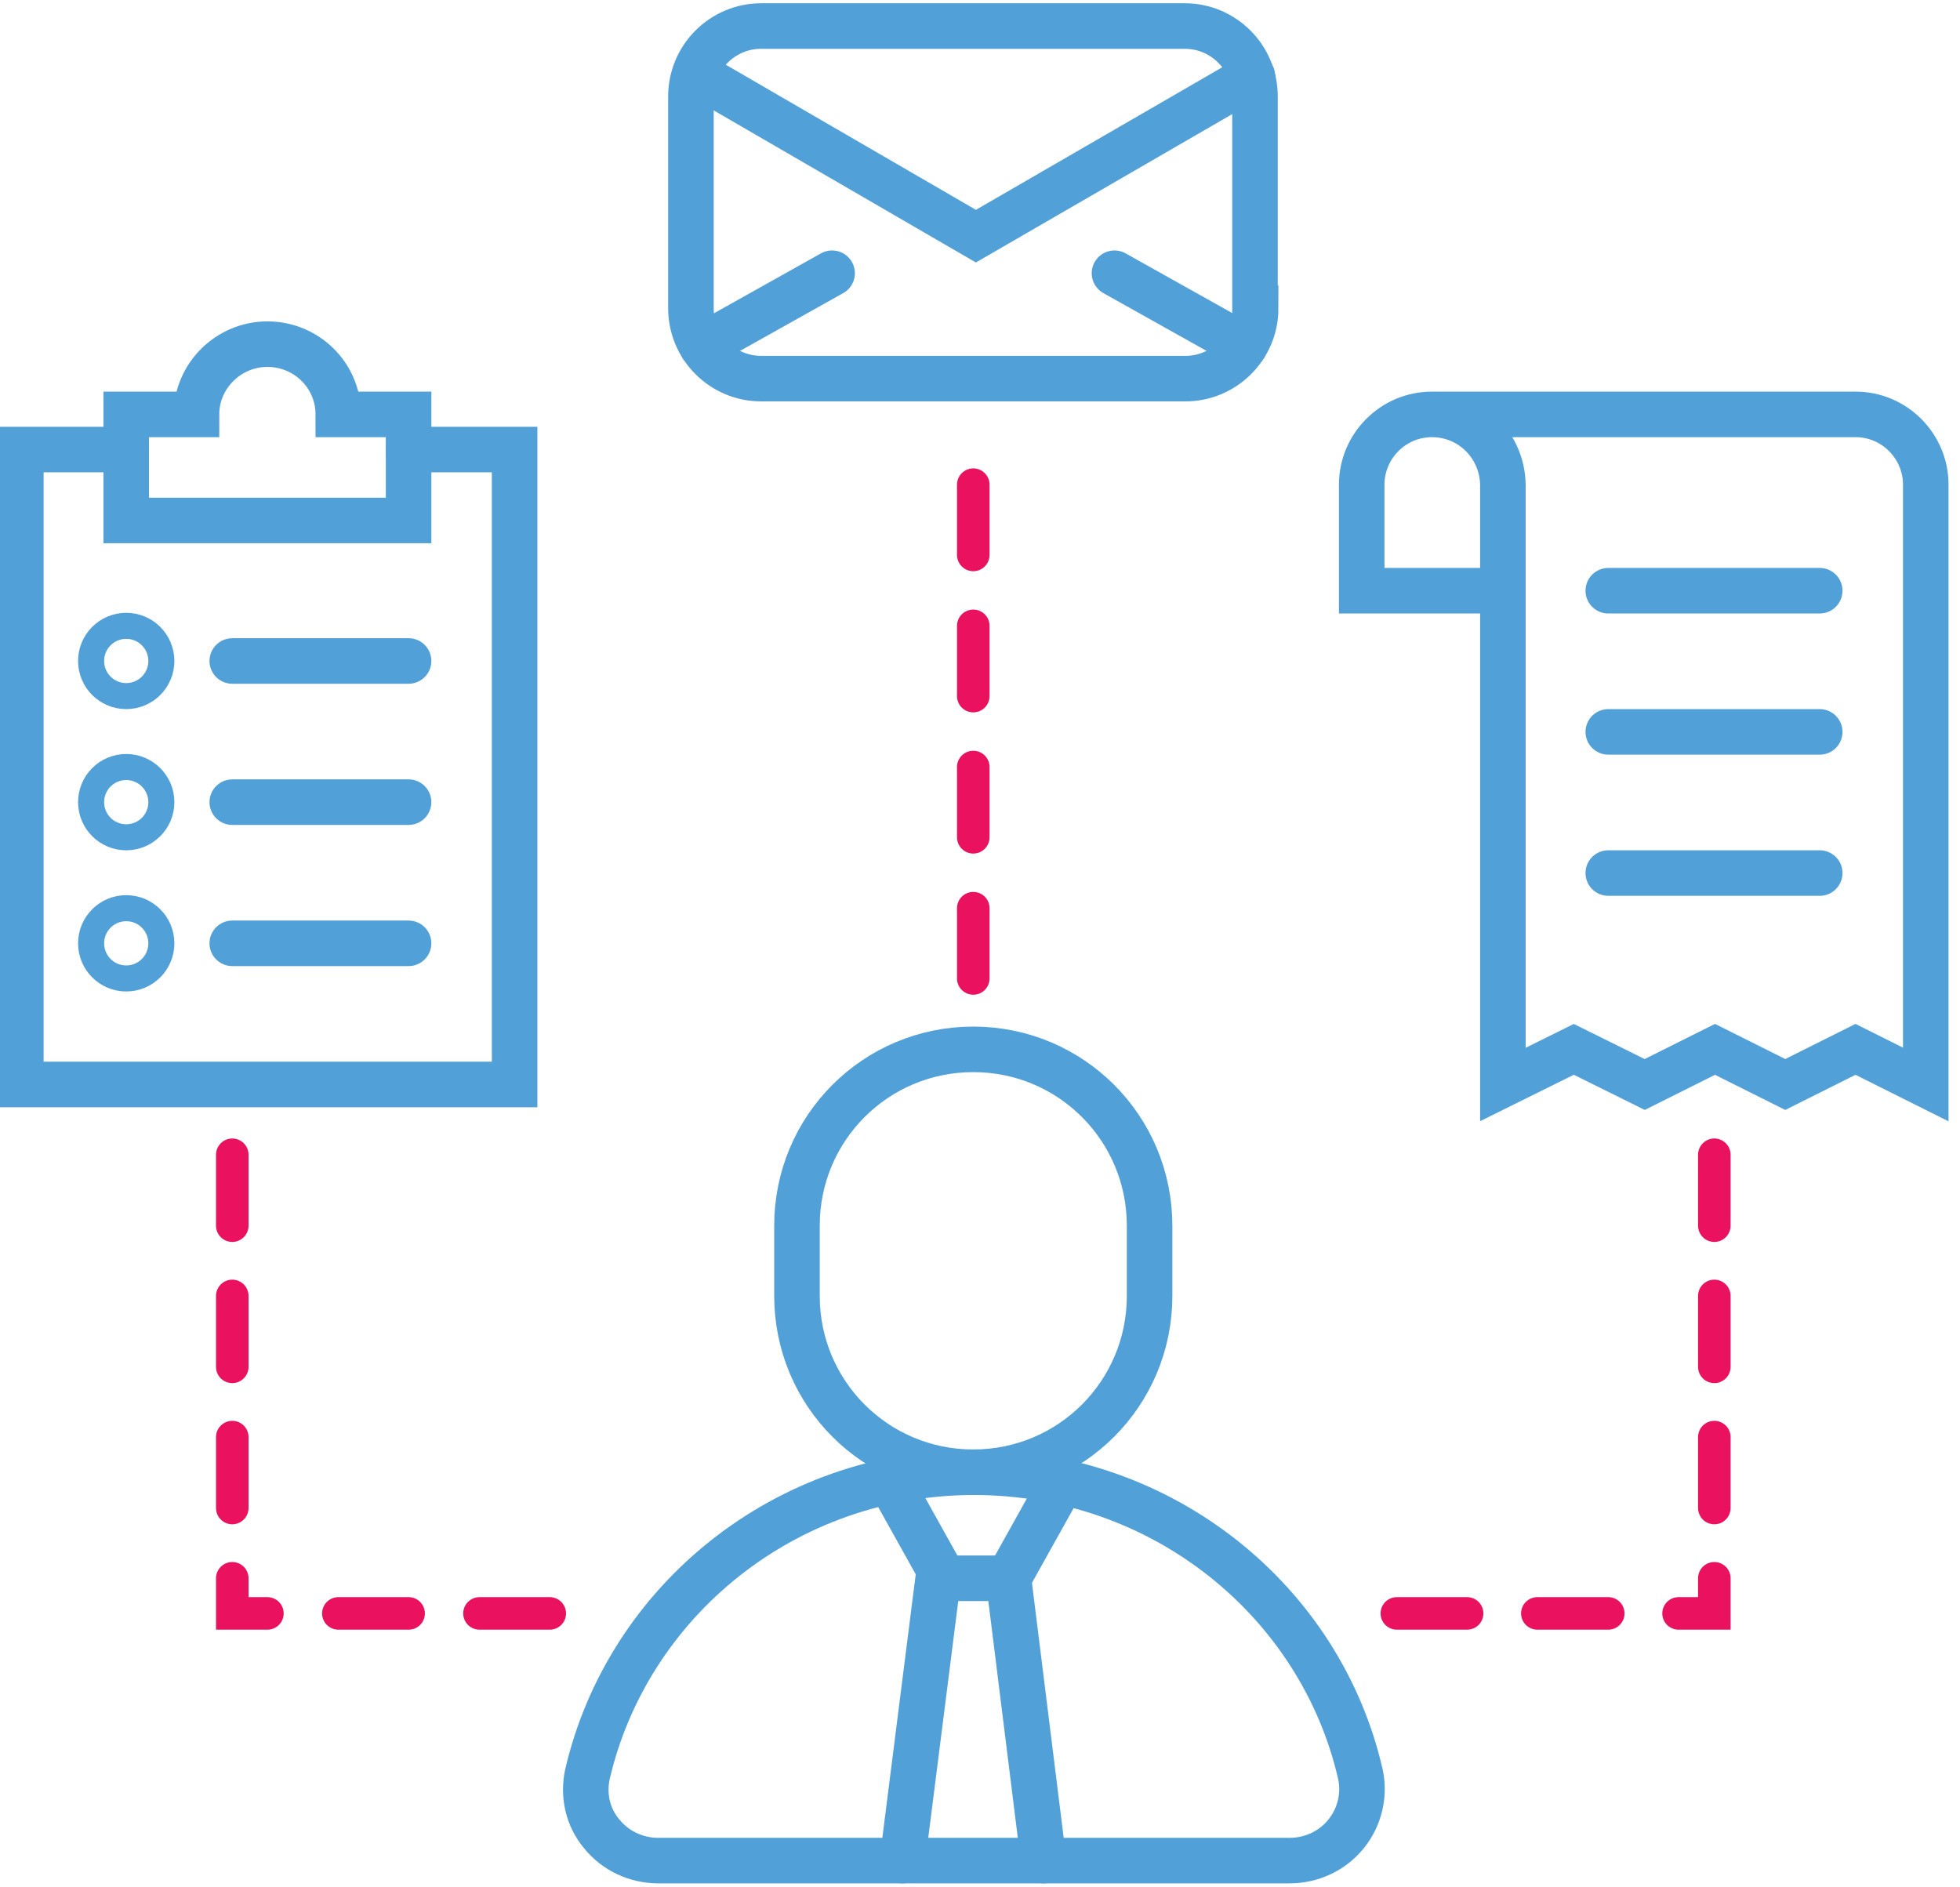 <?xml version="1.0" encoding="UTF-8"?> <svg xmlns="http://www.w3.org/2000/svg" width="107" height="103" viewBox="0 0 107 103" fill="none"><g clip-path="url(#clip0_127_179)"><path d="M68.548 16.835C68.548 18.966 66.807 20.671 64.712 20.671H41.555C39.424 20.671 37.719 18.931 37.719 16.835V5.257C37.719 3.161 39.424 1.421 41.555 1.421H64.676C66.807 1.421 68.512 3.161 68.512 5.257V16.835H68.548Z" stroke="#52A0D8" stroke-width="2.486" stroke-miterlimit="10" stroke-linecap="round"></path><path d="M38.217 4.156L53.276 12.893L68.371 4.156" stroke="#52A0D8" stroke-width="2.486" stroke-miterlimit="10" stroke-linecap="round"></path><path d="M60.842 14.917L67.945 18.895" stroke="#52A0D8" stroke-width="2.486" stroke-miterlimit="10" stroke-linecap="round"></path><path d="M45.426 14.917L38.322 18.895" stroke="#52A0D8" stroke-width="2.486" stroke-miterlimit="10" stroke-linecap="round"></path><path d="M78.174 22.624H101.295C103.427 22.624 105.131 24.365 105.131 26.46V59.207L101.295 57.289L97.46 59.207L93.624 57.289L89.788 59.207L85.916 57.289L82.045 59.207V26.46C82.01 24.329 80.305 22.624 78.174 22.624ZM78.174 22.624C76.043 22.624 74.338 24.365 74.338 26.46V32.25H82.045" stroke="#52A0D8" stroke-width="2.486" stroke-miterlimit="10" stroke-linecap="round"></path><path d="M87.799 32.25H99.342" stroke="#52A0D8" stroke-width="2.486" stroke-miterlimit="10" stroke-linecap="round"></path><path d="M87.799 39.957H99.342" stroke="#52A0D8" stroke-width="2.486" stroke-miterlimit="10" stroke-linecap="round"></path><path d="M87.799 47.664H99.342" stroke="#52A0D8" stroke-width="2.486" stroke-miterlimit="10" stroke-linecap="round"></path><path d="M22.305 24.543H28.094V59.207H1.137V24.543H6.891" stroke="#52A0D8" stroke-width="2.486" stroke-miterlimit="10" stroke-linecap="round"></path><path d="M18.469 22.624C18.469 20.493 16.729 18.789 14.598 18.789C12.467 18.789 10.726 20.529 10.726 22.624H6.891V28.414H22.305V22.624H18.469Z" stroke="#52A0D8" stroke-width="2.486" stroke-miterlimit="10" stroke-linecap="round"></path><path d="M12.68 36.086H22.305" stroke="#52A0D8" stroke-width="2.486" stroke-miterlimit="10" stroke-linecap="round"></path><path d="M12.68 43.793H22.305" stroke="#52A0D8" stroke-width="2.486" stroke-miterlimit="10" stroke-linecap="round"></path><path d="M12.68 51.5H22.305" stroke="#52A0D8" stroke-width="2.486" stroke-miterlimit="10" stroke-linecap="round"></path><path d="M6.891 38.003C7.95 38.003 8.809 37.145 8.809 36.085C8.809 35.026 7.95 34.167 6.891 34.167C5.831 34.167 4.973 35.026 4.973 36.085C4.973 37.145 5.831 38.003 6.891 38.003Z" stroke="#52A0D8" stroke-width="1.421" stroke-miterlimit="10" stroke-linecap="round"></path><path d="M6.891 45.711C7.95 45.711 8.809 44.852 8.809 43.793C8.809 42.733 7.95 41.875 6.891 41.875C5.831 41.875 4.973 42.733 4.973 43.793C4.973 44.852 5.831 45.711 6.891 45.711Z" stroke="#52A0D8" stroke-width="1.421" stroke-miterlimit="10" stroke-linecap="round"></path><path d="M6.891 53.418C7.95 53.418 8.809 52.559 8.809 51.5C8.809 50.441 7.95 49.582 6.891 49.582C5.831 49.582 4.973 50.441 4.973 51.5C4.973 52.559 5.831 53.418 6.891 53.418Z" stroke="#52A0D8" stroke-width="1.421" stroke-miterlimit="10" stroke-linecap="round"></path><path d="M43.508 66.915C43.508 61.587 47.805 57.289 53.133 57.289C58.461 57.289 62.758 61.587 62.758 66.915V70.75C62.758 76.078 58.461 80.376 53.133 80.376C47.805 80.376 43.508 76.078 43.508 70.75V66.915Z" stroke="#52A0D8" stroke-width="2.486" stroke-miterlimit="10" stroke-linecap="round"></path><path d="M70.394 101.579C71.602 101.579 72.738 101.047 73.484 100.123C74.23 99.2 74.514 97.992 74.266 96.856C72.099 87.408 63.468 80.376 53.168 80.376C42.868 80.376 34.273 87.408 32.071 96.856C31.823 97.992 32.071 99.2 32.853 100.123C33.598 101.047 34.735 101.579 35.943 101.579H70.394Z" stroke="#52A0D8" stroke-width="2.486" stroke-miterlimit="10" stroke-linecap="round"></path><path d="M48.623 80.944L51.535 86.165H55.052L57.964 80.944" stroke="#52A0D8" stroke-width="2.486" stroke-miterlimit="10" stroke-linecap="round"></path><path d="M56.971 101.579L55.053 86.165" stroke="#52A0D8" stroke-width="2.486" stroke-miterlimit="10" stroke-linecap="round"></path><path d="M49.264 101.579L51.217 86.165" stroke="#52A0D8" stroke-width="2.486" stroke-miterlimit="10" stroke-linecap="round"></path><path d="M83.926 88.083H87.797" stroke="#EA115F" stroke-width="1.776" stroke-miterlimit="10" stroke-linecap="round"></path><path d="M22.307 88.083H18.471" stroke="#EA115F" stroke-width="1.776" stroke-miterlimit="10" stroke-linecap="round"></path><path d="M76.256 88.083H80.092" stroke="#EA115F" stroke-width="1.776" stroke-miterlimit="10" stroke-linecap="round"></path><path d="M30.012 88.083H26.176" stroke="#EA115F" stroke-width="1.776" stroke-miterlimit="10" stroke-linecap="round"></path><path d="M91.635 88.083H93.588V86.165" stroke="#EA115F" stroke-width="1.776" stroke-miterlimit="10" stroke-linecap="round"></path><path d="M14.598 88.083H12.68V86.165" stroke="#EA115F" stroke-width="1.776" stroke-miterlimit="10" stroke-linecap="round"></path><path d="M93.588 82.329V78.457" stroke="#EA115F" stroke-width="1.776" stroke-miterlimit="10" stroke-linecap="round"></path><path d="M12.68 82.329V78.457" stroke="#EA115F" stroke-width="1.776" stroke-miterlimit="10" stroke-linecap="round"></path><path d="M93.588 74.622V70.75" stroke="#EA115F" stroke-width="1.776" stroke-miterlimit="10" stroke-linecap="round"></path><path d="M12.68 74.622V70.75" stroke="#EA115F" stroke-width="1.776" stroke-miterlimit="10" stroke-linecap="round"></path><path d="M93.588 66.915V63.043" stroke="#EA115F" stroke-width="1.776" stroke-miterlimit="10" stroke-linecap="round"></path><path d="M12.68 66.915V63.043" stroke="#EA115F" stroke-width="1.776" stroke-miterlimit="10" stroke-linecap="round"></path><path d="M53.133 53.418V49.582" stroke="#EA115F" stroke-width="1.776" stroke-miterlimit="10" stroke-linecap="round"></path><path d="M53.133 45.711V41.875" stroke="#EA115F" stroke-width="1.776" stroke-miterlimit="10" stroke-linecap="round"></path><path d="M53.133 38.003V34.167" stroke="#EA115F" stroke-width="1.776" stroke-miterlimit="10" stroke-linecap="round"></path><path d="M53.133 30.296V26.46" stroke="#EA115F" stroke-width="1.776" stroke-miterlimit="10" stroke-linecap="round"></path></g><defs><clipPath id="clip0_127_179"><rect width="106.552" height="103" fill="white"></rect></clipPath></defs></svg> 
